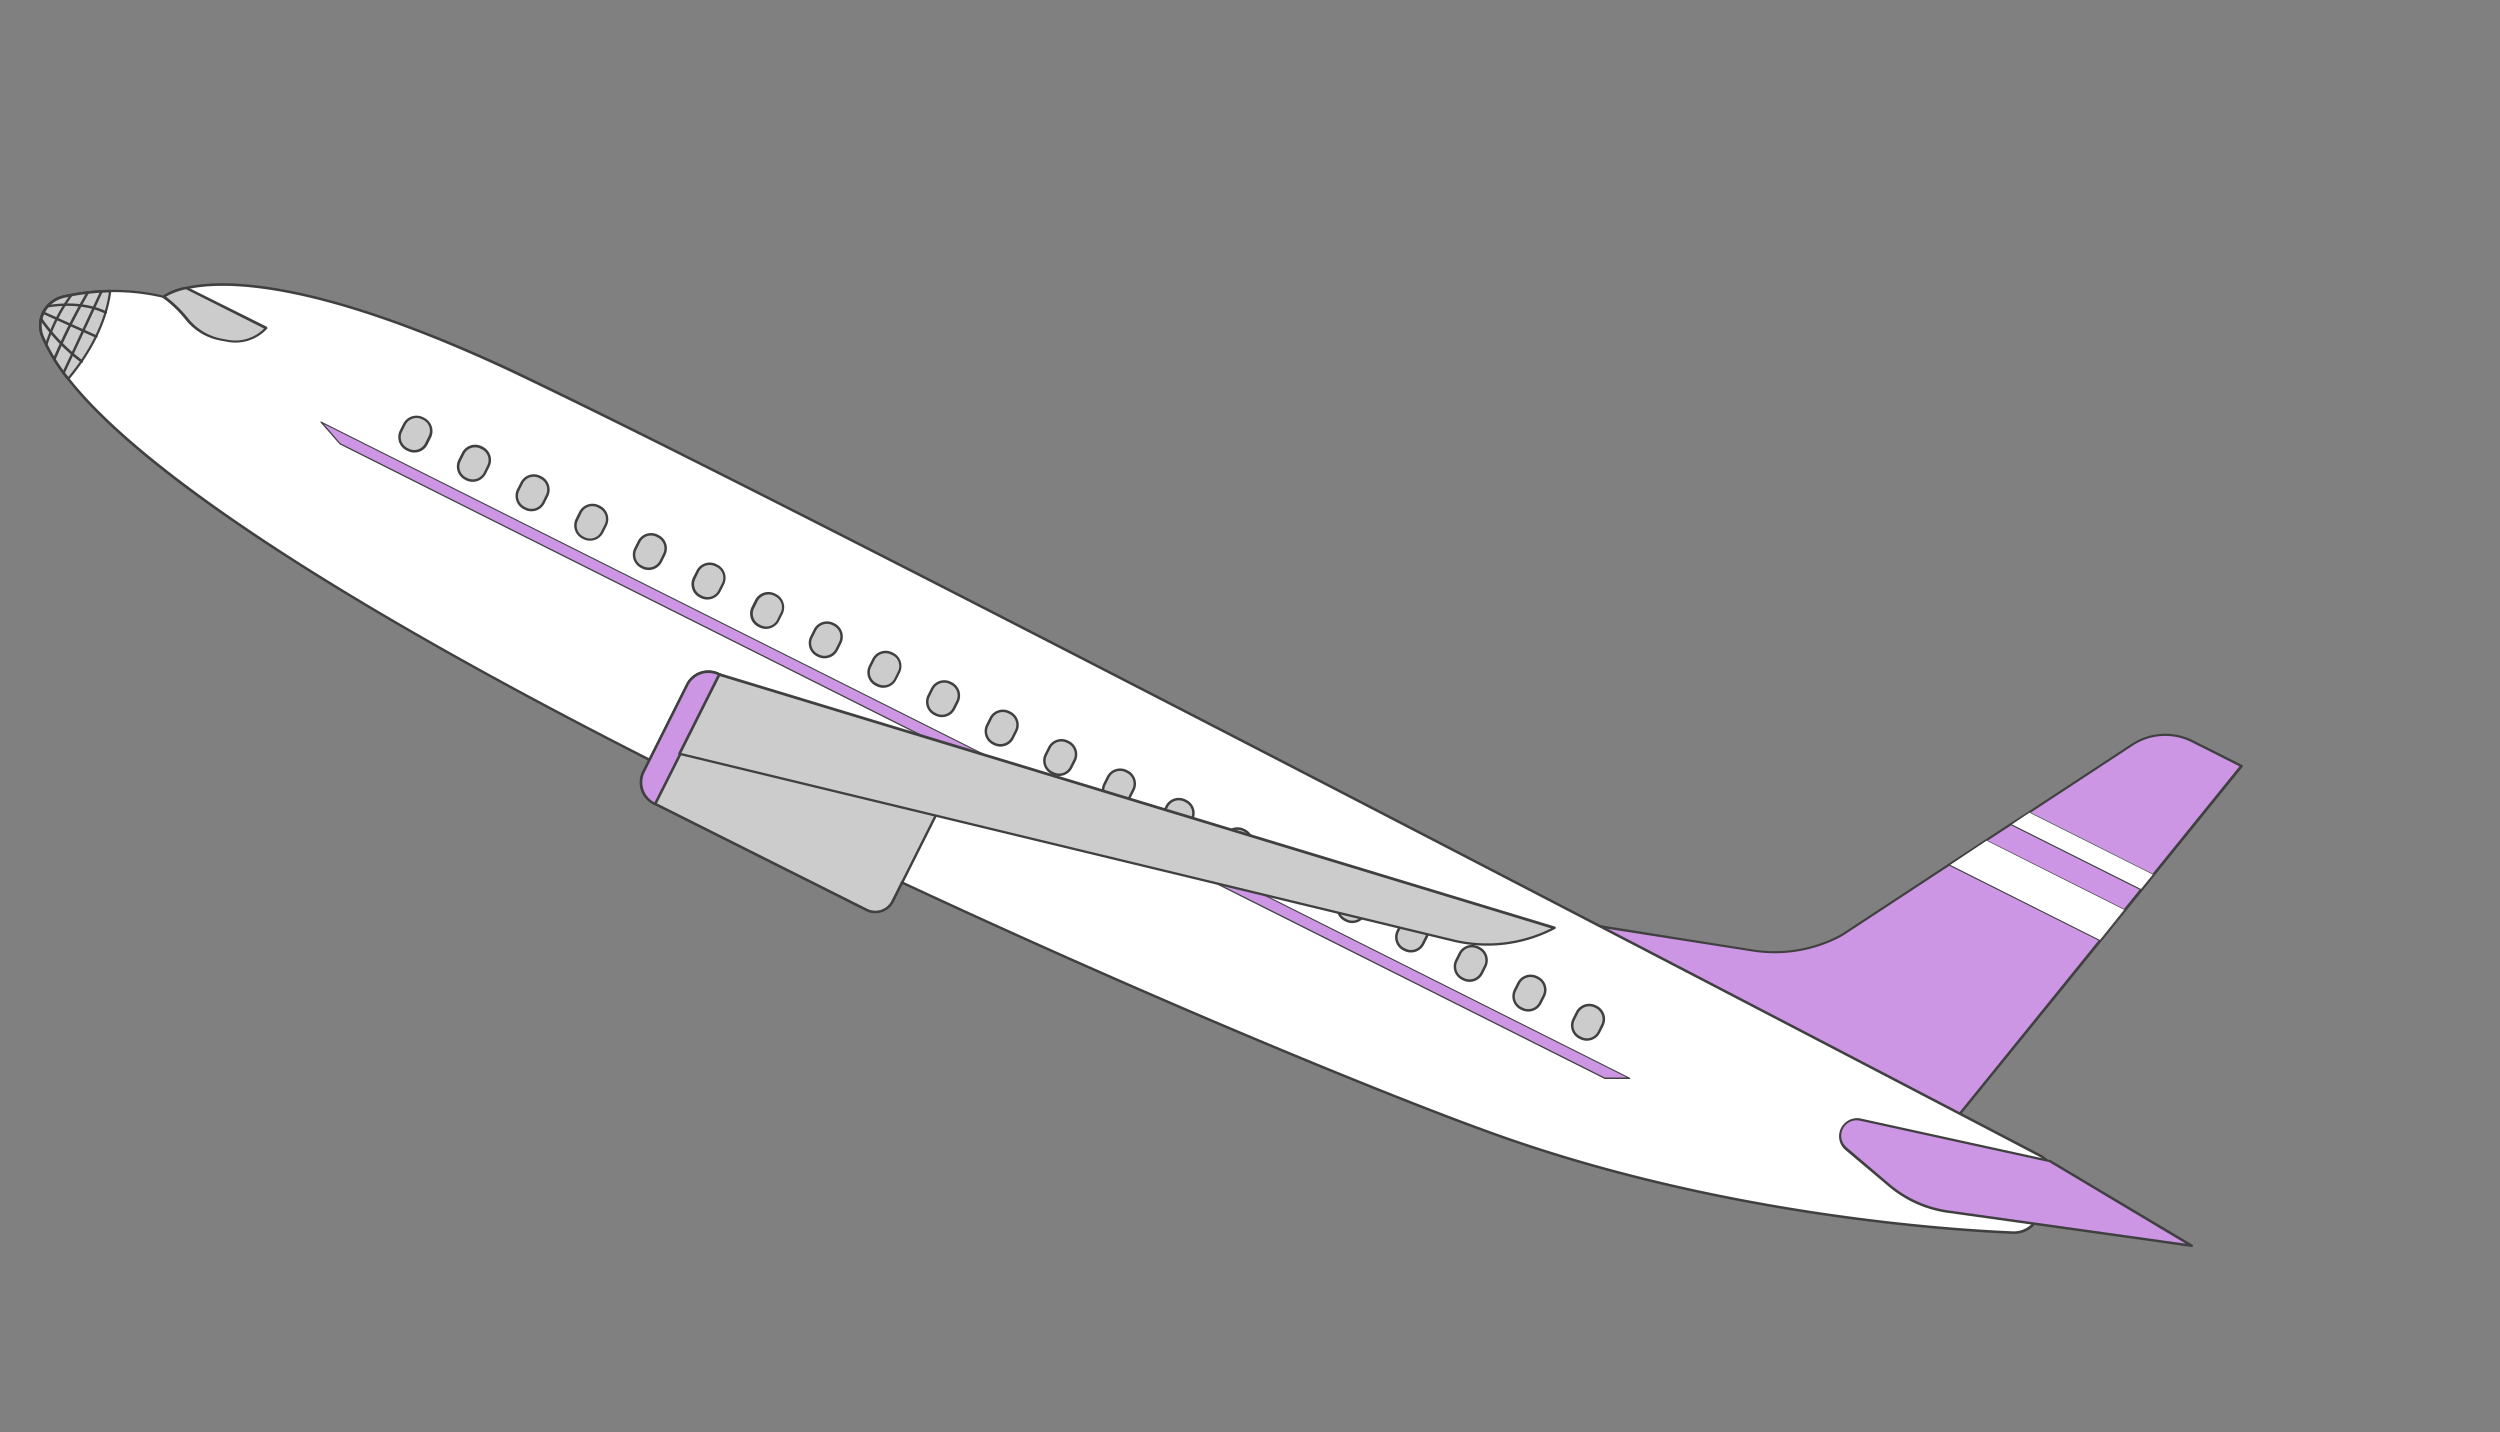 <svg id="レイヤー_1" data-name="レイヤー 1" xmlns="http://www.w3.org/2000/svg" viewBox="0 0 413.36 236.79"><rect x="0" y="0" width="413.36" height="236.79" fill="#808080" stroke="none"/><defs><style>.cls-1{fill:#cc96e4;}.cls-2{fill:#404040;}.cls-3{fill:#fff;}.cls-4{fill:#ccc;}</style></defs><path class="cls-1" d="M370.61,126.64l-14.53,18L354,147.14l-2.66,3.28-4.13,5.1L323.86,184.4l-63.6-31.9,29.56,4.7a23.08,23.08,0,0,0,14.69-2.54L322.27,143l6.19-4.06,4-2.62,3.09-2,17-11.16a10,10,0,0,1,9.92-.58Z"/><path class="cls-2" d="M323.76,184.59l-63.59-31.9a.22.22,0,0,1-.11-.26.21.21,0,0,1,.23-.14l29.56,4.7a23,23,0,0,0,14.55-2.51l17.76-11.66,6.19-4.06,4-2.62,3.1-2,17-11.16a10.18,10.18,0,0,1,10.12-.59l8.15,4.09a.23.23,0,0,1,.12.15.24.24,0,0,1-.05.18l-14.52,17.94-4.72,5.84-4.13,5.1L324,184.54A.21.21,0,0,1,323.76,184.59Zm-62.18-31.67,62.22,31.22,23.27-28.75,6.78-8.38,2.07-2.55,14.36-17.75-7.92-4a9.78,9.78,0,0,0-9.7.56l-17,11.16-3.09,2-4,2.61-6.19,4.07-17.76,11.66h0a23.37,23.37,0,0,1-14.83,2.56Z"/><path class="cls-3" d="M339.16,196.93l-2.23,4.44a4.37,4.37,0,0,1-4.11,2.43c-10.36-.43-47.3-2.81-84.1-15.7C209.6,174.4,43.35,103.52,11.29,62.65a29.83,29.83,0,0,1-4.26-7A4.91,4.91,0,0,1,10.56,49c1-.23,2.17-.44,3.44-.6a36.27,36.27,0,0,1,4.23-.3,35.19,35.19,0,0,1,8.86,1,9.61,9.61,0,0,1,3.74-1.47c6.26-1.39,21.46-1.43,53.55,13.59C126.71,81,308.5,176,337.27,191.05A4.4,4.4,0,0,1,339.16,196.93Z"/><path class="cls-2" d="M113.11,128.76c-40.6-20.37-86.54-46.28-102-66a30.37,30.37,0,0,1-4.29-7.06A5,5,0,0,1,7,51.5a5.15,5.15,0,0,1,3.47-2.66c1.11-.25,2.28-.46,3.46-.61a39.34,39.34,0,0,1,4.25-.31,36.13,36.13,0,0,1,8.82.95,10.46,10.46,0,0,1,3.75-1.45C37,46,52.27,46,84.47,61,91,64.1,101,69,113.24,75.15c67.88,34.05,206,106.24,224.13,115.71a4.63,4.63,0,0,1,2,6.16l-2.23,4.45a4.63,4.63,0,0,1-4.31,2.55c-10.45-.44-47.41-2.85-84.16-15.72-10.74-3.76-29.1-11.11-49.1-19.64-17.16-7.32-43.63-19-72.29-32.91C122.66,133.51,117.92,131.18,113.11,128.76Zm-.06-53.23c-12.25-6.15-22.2-11-28.76-14.12-32.09-15-47.24-14.95-53.41-13.57a9.4,9.4,0,0,0-3.65,1.42.21.21,0,0,1-.19,0,35.57,35.57,0,0,0-8.81-.95,36.09,36.09,0,0,0-4.2.3c-1.18.15-2.33.35-3.43.6a4.77,4.77,0,0,0-3.18,2.44,4.6,4.6,0,0,0-.19,3.87,29.52,29.52,0,0,0,4.23,7c9.51,12.12,37.35,34.61,116,72.85,28.65,13.93,55.11,25.58,72.26,32.9,20,8.53,38.34,15.87,49.08,19.63,36.69,12.85,73.6,15.26,84,15.69a4.18,4.18,0,0,0,3.92-2.31l2.23-4.45a4.22,4.22,0,0,0-1.8-5.6C319.07,181.77,180.93,109.58,113.05,75.53Z"/><path class="cls-1" d="M307.57,185.09,338.9,192l23.48,14-40.21-5.63a19.37,19.37,0,0,1-9.84-4.41l-7.13-6.05A2.76,2.76,0,0,1,307.57,185.09Z"/><path class="cls-2" d="M316.08,198.68a19.9,19.9,0,0,1-3.89-2.58l-7.13-6a3,3,0,0,1,2.56-5.17l-.05.21.05-.21,31.32,6.86.07,0,23.48,14a.2.2,0,0,1,.09.25.19.19,0,0,1-.22.14l-40.22-5.63A19.42,19.42,0,0,1,316.08,198.68Zm22.74-6.53-31.29-6.85a2.54,2.54,0,0,0-2.19,4.42l7.12,6.06a19.14,19.14,0,0,0,9.74,4.36l39.18,5.49Z"/><path class="cls-4" d="M118.75,111.65a3.64,3.64,0,0,0-4.88,1.62l-7.26,14.48a3.65,3.65,0,0,0,1.62,4.89l35.18,17.64a3,3,0,0,0,4-1.34l7.82-15.6a3,3,0,0,0-1.34-4Z"/><path class="cls-2" d="M143.22,150.66,108,133a4.06,4.06,0,0,1-1.81-5.45l7.26-14.48a4.07,4.07,0,0,1,5.45-1.81l35.18,17.65a3.43,3.43,0,0,1,1.53,4.61l-7.82,15.6A3.44,3.44,0,0,1,143.22,150.66Zm-24.47-39a3.64,3.64,0,0,0-4.88,1.62l-7.26,14.48a3.65,3.65,0,0,0,1.62,4.89l35.18,17.64a3,3,0,0,0,4-1.34l7.82-15.6a3,3,0,0,0-1.34-4Z"/><path class="cls-1" d="M113.72,109.39h.21a0,0,0,0,1,0,0v23.9a0,0,0,0,1,0,0h-.21a3.89,3.89,0,0,1-3.89-3.89V113.28a3.89,3.89,0,0,1,3.89-3.89Z" transform="translate(66.28 -37.29) rotate(26.64)"/><path class="cls-2" d="M108.26,133.12l-.14-.07a4.14,4.14,0,0,1-1.85-5.57l7.18-14.32a4.17,4.17,0,0,1,5.57-1.85l.14.08a.21.21,0,0,1,.1.28L108.54,133A.2.2,0,0,1,108.26,133.12Zm10.53-21.45a3.73,3.73,0,0,0-5,1.68l-7.18,14.32a3.73,3.73,0,0,0,1.61,5Z"/><path class="cls-4" d="M67.38,74.32h0a2.34,2.34,0,0,1-1-3.14l.48-1a2.35,2.35,0,0,1,3.14-1h0a2.34,2.34,0,0,1,1,3.15l-.48,1A2.34,2.34,0,0,1,67.38,74.32Z"/><path class="cls-2" d="M67.37,74.55l-.16-.08a2.46,2.46,0,0,1-1.1-3.3l.56-1.12A2.48,2.48,0,0,1,70,69l.16.09a2.46,2.46,0,0,1,1.09,3.3l-.56,1.12A2.46,2.46,0,0,1,67.37,74.55Zm2.42-5.22a2.05,2.05,0,0,0-2.74.91l-.56,1.12a2,2,0,0,0,.91,2.73l.16.08a2,2,0,0,0,2.74-.9l.55-1.12a2,2,0,0,0-.9-2.74Z"/><rect class="cls-4" x="76.03" y="73.74" width="4.68" height="5.75" rx="2.22" transform="translate(42.67 -27.01) rotate(26.64)"/><path class="cls-2" d="M77.06,79.42l-.16-.09A2.46,2.46,0,0,1,75.81,76l.56-1.12a2.46,2.46,0,0,1,3.3-1.09l.16.08a2.46,2.46,0,0,1,1.1,3.3l-.56,1.12A2.48,2.48,0,0,1,77.06,79.42Zm2.42-5.22a2,2,0,0,0-2.73.9l-.56,1.12a2,2,0,0,0,.9,2.74l.16.08A2.05,2.05,0,0,0,80,78.13L80.55,77a2,2,0,0,0-.91-2.73Z"/><path class="cls-4" d="M86.77,84.05h0a2.34,2.34,0,0,1-1-3.14l.48-1a2.34,2.34,0,0,1,3.14-1h0a2.34,2.34,0,0,1,1,3.14l-.48,1A2.34,2.34,0,0,1,86.77,84.05Z"/><path class="cls-2" d="M86.76,84.28l-.16-.08a2.47,2.47,0,0,1-1.1-3.31l.56-1.11a2.47,2.47,0,0,1,3.31-1.1l.16.08a2.47,2.47,0,0,1,1.09,3.31l-.56,1.11A2.45,2.45,0,0,1,86.76,84.28Zm2.42-5.22a2,2,0,0,0-2.74.91l-.56,1.11a2,2,0,0,0,.91,2.74l.16.08A2,2,0,0,0,89.69,83l.55-1.11a2,2,0,0,0-.9-2.74Z"/><rect class="cls-4" x="95.42" y="83.47" width="4.68" height="5.75" rx="2.22" transform="translate(49.09 -34.67) rotate(26.64)"/><path class="cls-2" d="M96.45,89.14l-.16-.08a2.46,2.46,0,0,1-1.09-3.3l.56-1.12a2.46,2.46,0,0,1,3.3-1.09l.16.08a2.46,2.46,0,0,1,1.1,3.3l-.56,1.12A2.47,2.47,0,0,1,96.45,89.14Zm2.42-5.22a2,2,0,0,0-2.73.91L95.58,86a2,2,0,0,0,.9,2.73l.16.08a2,2,0,0,0,2.74-.9l.56-1.12A2,2,0,0,0,99,84Z"/><path class="cls-4" d="M106.16,93.78h0a2.34,2.34,0,0,1-1-3.14l.48-1a2.34,2.34,0,0,1,3.14-1h0a2.33,2.33,0,0,1,1,3.14l-.48,1A2.33,2.33,0,0,1,106.16,93.78Z"/><path class="cls-2" d="M106.15,94l-.16-.09a2.46,2.46,0,0,1-1.1-3.3l.56-1.11a2.46,2.46,0,0,1,3.31-1.1l.16.08a2.46,2.46,0,0,1,1.09,3.3l-.56,1.12A2.47,2.47,0,0,1,106.15,94Zm2.42-5.22a2,2,0,0,0-2.74.91l-.56,1.11a2,2,0,0,0,.91,2.74l.16.08a2.06,2.06,0,0,0,2.74-.91l.55-1.12a2,2,0,0,0-.9-2.73Z"/><path class="cls-4" d="M115.86,98.64h0a2.34,2.34,0,0,1-1-3.14l.48-1a2.34,2.34,0,0,1,3.14-1h0a2.34,2.34,0,0,1,1,3.14l-.48,1A2.34,2.34,0,0,1,115.86,98.64Z"/><path class="cls-2" d="M115.84,98.87l-.16-.08a2.47,2.47,0,0,1-1.09-3.31l.56-1.11a2.46,2.46,0,0,1,3.3-1.1l.16.08a2.46,2.46,0,0,1,1.1,3.31l-.56,1.11A2.46,2.46,0,0,1,115.84,98.87Zm2.42-5.22a2,2,0,0,0-2.73.91L115,95.67a2,2,0,0,0,.9,2.74l.16.08a2,2,0,0,0,2.74-.91l.56-1.11a2,2,0,0,0-.91-2.74Z"/><rect class="cls-4" x="124.5" y="98.06" width="4.68" height="5.75" rx="2.22" transform="translate(58.72 -46.16) rotate(26.64)"/><path class="cls-2" d="M125.54,103.73l-.16-.08a2.46,2.46,0,0,1-1.1-3.3l.56-1.12a2.47,2.47,0,0,1,3.31-1.09l.16.08a2.46,2.46,0,0,1,1.09,3.3l-.56,1.12A2.46,2.46,0,0,1,125.54,103.73ZM128,98.51a2.05,2.05,0,0,0-2.74.91l-.56,1.12a2,2,0,0,0,.91,2.73l.16.08a2,2,0,0,0,2.74-.9l.55-1.12a2,2,0,0,0-.9-2.73Z"/><path class="cls-4" d="M135.25,108.37h0a2.34,2.34,0,0,1-1-3.14l.48-1a2.34,2.34,0,0,1,3.14-1h0a2.34,2.34,0,0,1,1,3.14l-.48.95A2.34,2.34,0,0,1,135.25,108.37Z"/><path class="cls-2" d="M135.23,108.6l-.16-.08a2.47,2.47,0,0,1-1.09-3.31l.56-1.11a2.46,2.46,0,0,1,3.3-1.1l.16.08a2.46,2.46,0,0,1,1.1,3.3l-.56,1.12A2.48,2.48,0,0,1,135.23,108.6Zm2.42-5.22a2,2,0,0,0-2.73.91l-.56,1.11a2,2,0,0,0,.9,2.74l.16.08a2.05,2.05,0,0,0,2.74-.91l.56-1.12a2,2,0,0,0-.91-2.73Z"/><rect class="cls-4" x="143.89" y="107.79" width="4.68" height="5.75" rx="2.22" transform="translate(65.14 -53.82) rotate(26.64)"/><path class="cls-2" d="M144.93,113.46l-.16-.08a2.46,2.46,0,0,1-1.1-3.3l.56-1.12a2.47,2.47,0,0,1,3.31-1.1l.16.08a2.47,2.47,0,0,1,1.09,3.31l-.56,1.11A2.45,2.45,0,0,1,144.93,113.46Zm2.42-5.22a2,2,0,0,0-2.74.91l-.56,1.11A2,2,0,0,0,145,113l.16.08a2,2,0,0,0,2.74-.91l.55-1.11a2,2,0,0,0-.9-2.74Z"/><path class="cls-4" d="M154.64,118.09h0a2.33,2.33,0,0,1-1-3.14l.48-1a2.33,2.33,0,0,1,3.14-1h0a2.34,2.34,0,0,1,1,3.14l-.48,1A2.34,2.34,0,0,1,154.64,118.09Z"/><path class="cls-2" d="M154.63,118.32l-.17-.08a2.46,2.46,0,0,1-1.09-3.3l.56-1.12a2.46,2.46,0,0,1,3.3-1.09l.16.08a2.46,2.46,0,0,1,1.1,3.3l-.56,1.12A2.46,2.46,0,0,1,154.63,118.32Zm2.41-5.21a2,2,0,0,0-2.73.9l-.56,1.12a2,2,0,0,0,.9,2.73l.16.08a2,2,0,0,0,2.74-.9l.56-1.12a2,2,0,0,0-.91-2.73Z"/><rect class="cls-4" x="163.28" y="117.51" width="4.68" height="5.75" rx="2.22" transform="translate(71.56 -61.48) rotate(26.64)"/><path class="cls-2" d="M164.32,123.19l-.16-.08a2.47,2.47,0,0,1-1.1-3.31l.56-1.11a2.46,2.46,0,0,1,3.31-1.1l.16.08a2.46,2.46,0,0,1,1.09,3.3l-.56,1.12A2.46,2.46,0,0,1,164.32,123.19Zm2.42-5.22a2,2,0,0,0-2.74.91l-.56,1.11a2,2,0,0,0,.91,2.74l.16.08a2.06,2.06,0,0,0,2.74-.91l.56-1.12a2,2,0,0,0-.91-2.73Z"/><path class="cls-4" d="M174,127.82h0a2.33,2.33,0,0,1-1-3.14l.48-1a2.34,2.34,0,0,1,3.14-1h0a2.34,2.34,0,0,1,1,3.14l-.48,1A2.34,2.34,0,0,1,174,127.82Z"/><path class="cls-2" d="M174,128.05l-.17-.08a2.46,2.46,0,0,1-1.09-3.3l.56-1.12a2.47,2.47,0,0,1,3.3-1.1l.16.08a2.47,2.47,0,0,1,1.1,3.31l-.56,1.11A2.46,2.46,0,0,1,174,128.05Zm2.41-5.22a2,2,0,0,0-2.73.91l-.56,1.12a2,2,0,0,0,.9,2.73l.17.08a2,2,0,0,0,2.73-.91l.56-1.11a2,2,0,0,0-.91-2.74Z"/><path class="cls-4" d="M183.72,132.68h0a2.34,2.34,0,0,1-1-3.14l.48-.95a2.34,2.34,0,0,1,3.14-1h0a2.33,2.33,0,0,1,1,3.14l-.47.95A2.34,2.34,0,0,1,183.72,132.68Z"/><path class="cls-2" d="M183.71,132.91l-.16-.08a2.46,2.46,0,0,1-1.1-3.3l.56-1.12a2.47,2.47,0,0,1,3.31-1.09l.16.08a2.46,2.46,0,0,1,1.09,3.3l-.56,1.12A2.46,2.46,0,0,1,183.71,132.91Zm2.42-5.21a2,2,0,0,0-2.74.9l-.56,1.12a2,2,0,0,0,.91,2.73l.16.09a2.06,2.06,0,0,0,2.74-.91l.56-1.12a2,2,0,0,0-.91-2.73Z"/><path class="cls-4" d="M193.42,137.55h0a2.34,2.34,0,0,1-1-3.14l.48-1a2.34,2.34,0,0,1,3.14-1h0a2.34,2.34,0,0,1,1,3.14l-.48,1A2.34,2.34,0,0,1,193.42,137.55Z"/><path class="cls-2" d="M193.41,137.78l-.17-.08a2.47,2.47,0,0,1-1.09-3.31l.56-1.11a2.46,2.46,0,0,1,3.3-1.1l.16.08a2.46,2.46,0,0,1,1.1,3.31l-.56,1.11A2.46,2.46,0,0,1,193.41,137.78Zm2.41-5.22a2,2,0,0,0-2.73.91l-.56,1.11a2,2,0,0,0,.9,2.74l.17.08a2,2,0,0,0,2.73-.91l.56-1.11a2,2,0,0,0-.91-2.74Z"/><path class="cls-4" d="M203.11,142.41h0a2.34,2.34,0,0,1-1-3.14l.48-1a2.34,2.34,0,0,1,3.14-1h0a2.34,2.34,0,0,1,1,3.14l-.47,1A2.35,2.35,0,0,1,203.11,142.41Z"/><path class="cls-2" d="M203.1,142.64l-.16-.08a2.46,2.46,0,0,1-1.1-3.3l.56-1.12a2.48,2.48,0,0,1,3.31-1.1l.16.08a2.47,2.47,0,0,1,1.09,3.31l-.56,1.11A2.45,2.45,0,0,1,203.1,142.64Zm2.42-5.22a2.05,2.05,0,0,0-2.74.91l-.56,1.12a2,2,0,0,0,.91,2.73l.16.08a2,2,0,0,0,2.74-.91l.56-1.11a2.05,2.05,0,0,0-.91-2.74Z"/><rect class="cls-4" x="211.76" y="141.83" width="4.68" height="5.75" rx="2.22" transform="translate(87.61 -80.64) rotate(26.64)"/><path class="cls-2" d="M212.8,147.5l-.17-.08a2.46,2.46,0,0,1-1.09-3.3l.56-1.12a2.46,2.46,0,0,1,3.3-1.09l.16.08a2.46,2.46,0,0,1,1.1,3.3l-.56,1.12A2.46,2.46,0,0,1,212.8,147.5Zm2.41-5.21a2,2,0,0,0-2.73.9l-.56,1.12a2,2,0,0,0,.9,2.73l.17.09a2,2,0,0,0,2.73-.91l.56-1.12a2,2,0,0,0-.91-2.73Z"/><path class="cls-4" d="M222.5,152.14h0a2.34,2.34,0,0,1-1-3.14l.48-1a2.34,2.34,0,0,1,3.14-1h0a2.34,2.34,0,0,1,1,3.14l-.47,1A2.35,2.35,0,0,1,222.5,152.14Z"/><path class="cls-2" d="M222.49,152.37l-.16-.08a2.47,2.47,0,0,1-1.1-3.31l.56-1.11a2.46,2.46,0,0,1,3.31-1.1l.16.08a2.47,2.47,0,0,1,1.09,3.31l-.56,1.11A2.46,2.46,0,0,1,222.49,152.37Zm2.42-5.22a2,2,0,0,0-2.74.91l-.56,1.11a2,2,0,0,0,.91,2.74l.16.08a2,2,0,0,0,2.74-.91L226,150a2.05,2.05,0,0,0-.91-2.74Z"/><rect class="cls-4" x="231.15" y="151.56" width="4.68" height="5.75" rx="2.22" transform="translate(94.03 -88.3) rotate(26.64)"/><path class="cls-2" d="M232.19,157.23l-.17-.08a2.46,2.46,0,0,1-1.09-3.3l.56-1.12a2.47,2.47,0,0,1,3.3-1.1l.16.09a2.45,2.45,0,0,1,1.1,3.3l-.56,1.11A2.46,2.46,0,0,1,232.19,157.23ZM234.6,152a2,2,0,0,0-2.73.91l-.56,1.12a2,2,0,0,0,.9,2.73l.17.08a2,2,0,0,0,2.73-.9l.56-1.12a2,2,0,0,0-.91-2.74Z"/><path class="cls-4" d="M241.89,161.87h0a2.35,2.35,0,0,1-1-3.15l.48-.95a2.34,2.34,0,0,1,3.14-1h0a2.33,2.33,0,0,1,1,3.14l-.47.95A2.36,2.36,0,0,1,241.89,161.87Z"/><path class="cls-2" d="M241.88,162.09l-.16-.08a2.46,2.46,0,0,1-1.1-3.3l.56-1.12a2.47,2.47,0,0,1,3.31-1.09l.16.08a2.46,2.46,0,0,1,1.09,3.3l-.56,1.12A2.46,2.46,0,0,1,241.88,162.09Zm2.42-5.21a2,2,0,0,0-2.74.9L241,158.9a2,2,0,0,0,.91,2.74l.16.08a2.06,2.06,0,0,0,2.74-.91l.56-1.12a2,2,0,0,0-.91-2.73Z"/><rect class="cls-4" x="250.54" y="161.29" width="4.68" height="5.75" rx="2.22" transform="translate(100.45 -95.96) rotate(26.64)"/><path class="cls-2" d="M251.58,167l-.17-.08a2.47,2.47,0,0,1-1.09-3.31l.56-1.11a2.46,2.46,0,0,1,3.3-1.1l.16.08a2.46,2.46,0,0,1,1.1,3.31l-.56,1.11A2.46,2.46,0,0,1,251.58,167Zm2.41-5.22a2,2,0,0,0-2.73.91l-.56,1.11a2,2,0,0,0,.9,2.74l.17.08a2,2,0,0,0,2.73-.91l.56-1.11a2,2,0,0,0-.91-2.74Z"/><path class="cls-4" d="M261.28,171.59h0a2.34,2.34,0,0,1-1-3.14l.48-.95a2.35,2.35,0,0,1,3.14-1.05h0a2.34,2.34,0,0,1,1,3.15l-.47,1A2.35,2.35,0,0,1,261.28,171.59Z"/><path class="cls-2" d="M261.27,171.82l-.16-.08a2.46,2.46,0,0,1-1.1-3.3l.56-1.12a2.47,2.47,0,0,1,3.31-1.09l.16.08a2.46,2.46,0,0,1,1.09,3.3l-.56,1.12A2.46,2.46,0,0,1,261.27,171.82Zm2.42-5.22a2.05,2.05,0,0,0-2.74.91l-.56,1.12a2,2,0,0,0,.91,2.73l.16.08a2,2,0,0,0,2.74-.9l.56-1.12a2.06,2.06,0,0,0-.91-2.74Z"/><polygon class="cls-3" points="351.36 150.42 347.23 155.52 322.27 143 328.46 138.94 351.36 150.42"/><path class="cls-2" d="M347.19,155.61l-25-12.53a.08.08,0,0,1-.05-.07.1.1,0,0,1,0-.09l6.19-4.06a.1.1,0,0,1,.09,0l22.9,11.49a.07.07,0,0,1,.05.06.08.08,0,0,1,0,.08l-4.12,5.1A.13.13,0,0,1,347.19,155.61ZM322.46,143l24.75,12.42,4-5L328.47,139Z"/><polygon class="cls-3" points="356.08 144.59 354.02 147.14 332.45 136.32 335.54 134.28 356.08 144.59"/><path class="cls-2" d="M354,147.22,332.41,136.4a.08.08,0,0,1-.05-.07.1.1,0,0,1,0-.09l3.09-2a.12.12,0,0,1,.1,0l20.53,10.31a.06.06,0,0,1,.05.06.08.08,0,0,1,0,.08l-2.06,2.55A.09.09,0,0,1,354,147.22Zm-21.34-10.91L354,147l1.95-2.4-20.39-10.23Z"/><polygon class="cls-1" points="265.3 178.27 56.22 73.38 53.1 69.78 269.44 178.3 265.3 178.27"/><path class="cls-2" d="M265.25,178.36,56.17,73.47l0,0L53,69.85a.12.12,0,0,1,0-.14.11.11,0,0,1,.13,0L269.49,178.21a.1.1,0,0,1,.06.12.11.11,0,0,1-.11.08l-4.14,0ZM56.28,73.29,265.33,178.16l3.66,0L53.53,70.11Z"/><path class="cls-4" d="M44,54.23h0a6.92,6.92,0,0,1-6.34,2.13l-1-.18A9.55,9.55,0,0,1,31,52.84a20.33,20.33,0,0,0-3.91-3.77,9.43,9.43,0,0,1,3.74-1.46L44,54.23Z"/><path class="cls-2" d="M34,55.51A9.79,9.79,0,0,1,30.79,53a18.94,18.94,0,0,0-3.86-3.73.2.2,0,0,1-.09-.17.19.19,0,0,1,.07-.17,9.69,9.69,0,0,1,3.83-1.51.22.22,0,0,1,.14,0L44.07,54a.2.2,0,0,1,.12.15.24.24,0,0,1,0,.18,7.1,7.1,0,0,1-6.54,2.2l-1-.18A10,10,0,0,1,34,55.51Zm-6.53-6.44a20.55,20.55,0,0,1,3.7,3.64A9.34,9.34,0,0,0,36.66,56l1,.18a6.65,6.65,0,0,0,6-1.86L30.76,47.83A11.37,11.37,0,0,0,27.42,49.07Z"/><path class="cls-4" d="M11.29,62.65a29.83,29.83,0,0,1-4.26-7A4.91,4.91,0,0,1,10.56,49a38,38,0,0,1,7.67-.9C17.84,51.29,16.37,56.59,11.29,62.65Z"/><path class="cls-2" d="M11.19,62.84l-.07-.06a30.37,30.37,0,0,1-4.29-7.06A5,5,0,0,1,7,51.5a5.15,5.15,0,0,1,3.47-2.66,37.86,37.86,0,0,1,7.71-.92.23.23,0,0,1,.17.08.18.18,0,0,1,.05.16c-.41,3.36-2,8.63-7,14.62a.21.21,0,0,1-.16.08ZM18,48.35a37.61,37.61,0,0,0-7.39.9,4.77,4.77,0,0,0-3.18,2.44,4.62,4.62,0,0,0-.19,3.88,29.23,29.23,0,0,0,4.06,6.74C16,56.62,17.54,51.63,18,48.35Z"/><path class="cls-2" d="M7.55,57.2A.22.22,0,0,1,7.44,57a28.06,28.06,0,0,1,4.16-8.28.2.2,0,0,1,.29,0,.21.21,0,0,1,0,.29,28,28,0,0,0-4.08,8.14.22.22,0,0,1-.26.15Z"/><path class="cls-2" d="M8.88,59.56a.2.2,0,0,1-.1-.27,98.45,98.45,0,0,1,5.54-11,.21.21,0,1,1,.36.22,99.17,99.17,0,0,0-5.51,11,.23.23,0,0,1-.28.11Z"/><path class="cls-2" d="M10.42,61.83a.21.21,0,0,1-.1-.28L16.59,48.1a.21.21,0,0,1,.28-.11.22.22,0,0,1,.1.29L10.7,61.73a.21.21,0,0,1-.28.1Z"/><path class="cls-2" d="M7.75,50.87a.25.25,0,0,1-.11-.15.22.22,0,0,1,.16-.25c.06,0,5.34-1.13,9.77,1a.21.21,0,1,1-.19.38c-4.29-2.06-9.43-1-9.49-1A.23.23,0,0,1,7.75,50.87Z"/><path class="cls-2" d="M13.4,59.94l0,0a29.92,29.92,0,0,1-6.75-7A.21.21,0,1,1,7,52.67a29.87,29.87,0,0,0,6.65,6.91.2.2,0,0,1,.05.29A.22.22,0,0,1,13.4,59.94Z"/><path class="cls-2" d="M7.08,51.9a.21.21,0,1,1,.18-.38L16,55.45a.21.21,0,1,1-.17.39L7.08,51.9Z"/><path class="cls-4" d="M118.93,111.5,257,153.41h0a24,24,0,0,1-16.75,2.08L112.35,124.61Z"/><path class="cls-2" d="M112.25,124.8a.22.22,0,0,1-.09-.1.21.21,0,0,1,0-.19l6.58-13.1a.22.22,0,0,1,.25-.11l138.1,41.9a.2.2,0,0,1,.15.19.2.2,0,0,1-.11.2,24.11,24.11,0,0,1-16.9,2.1L112.3,124.82Zm6.79-13-6.38,12.71,127.67,30.81a23.76,23.76,0,0,0,16.14-1.82Z"/></svg>